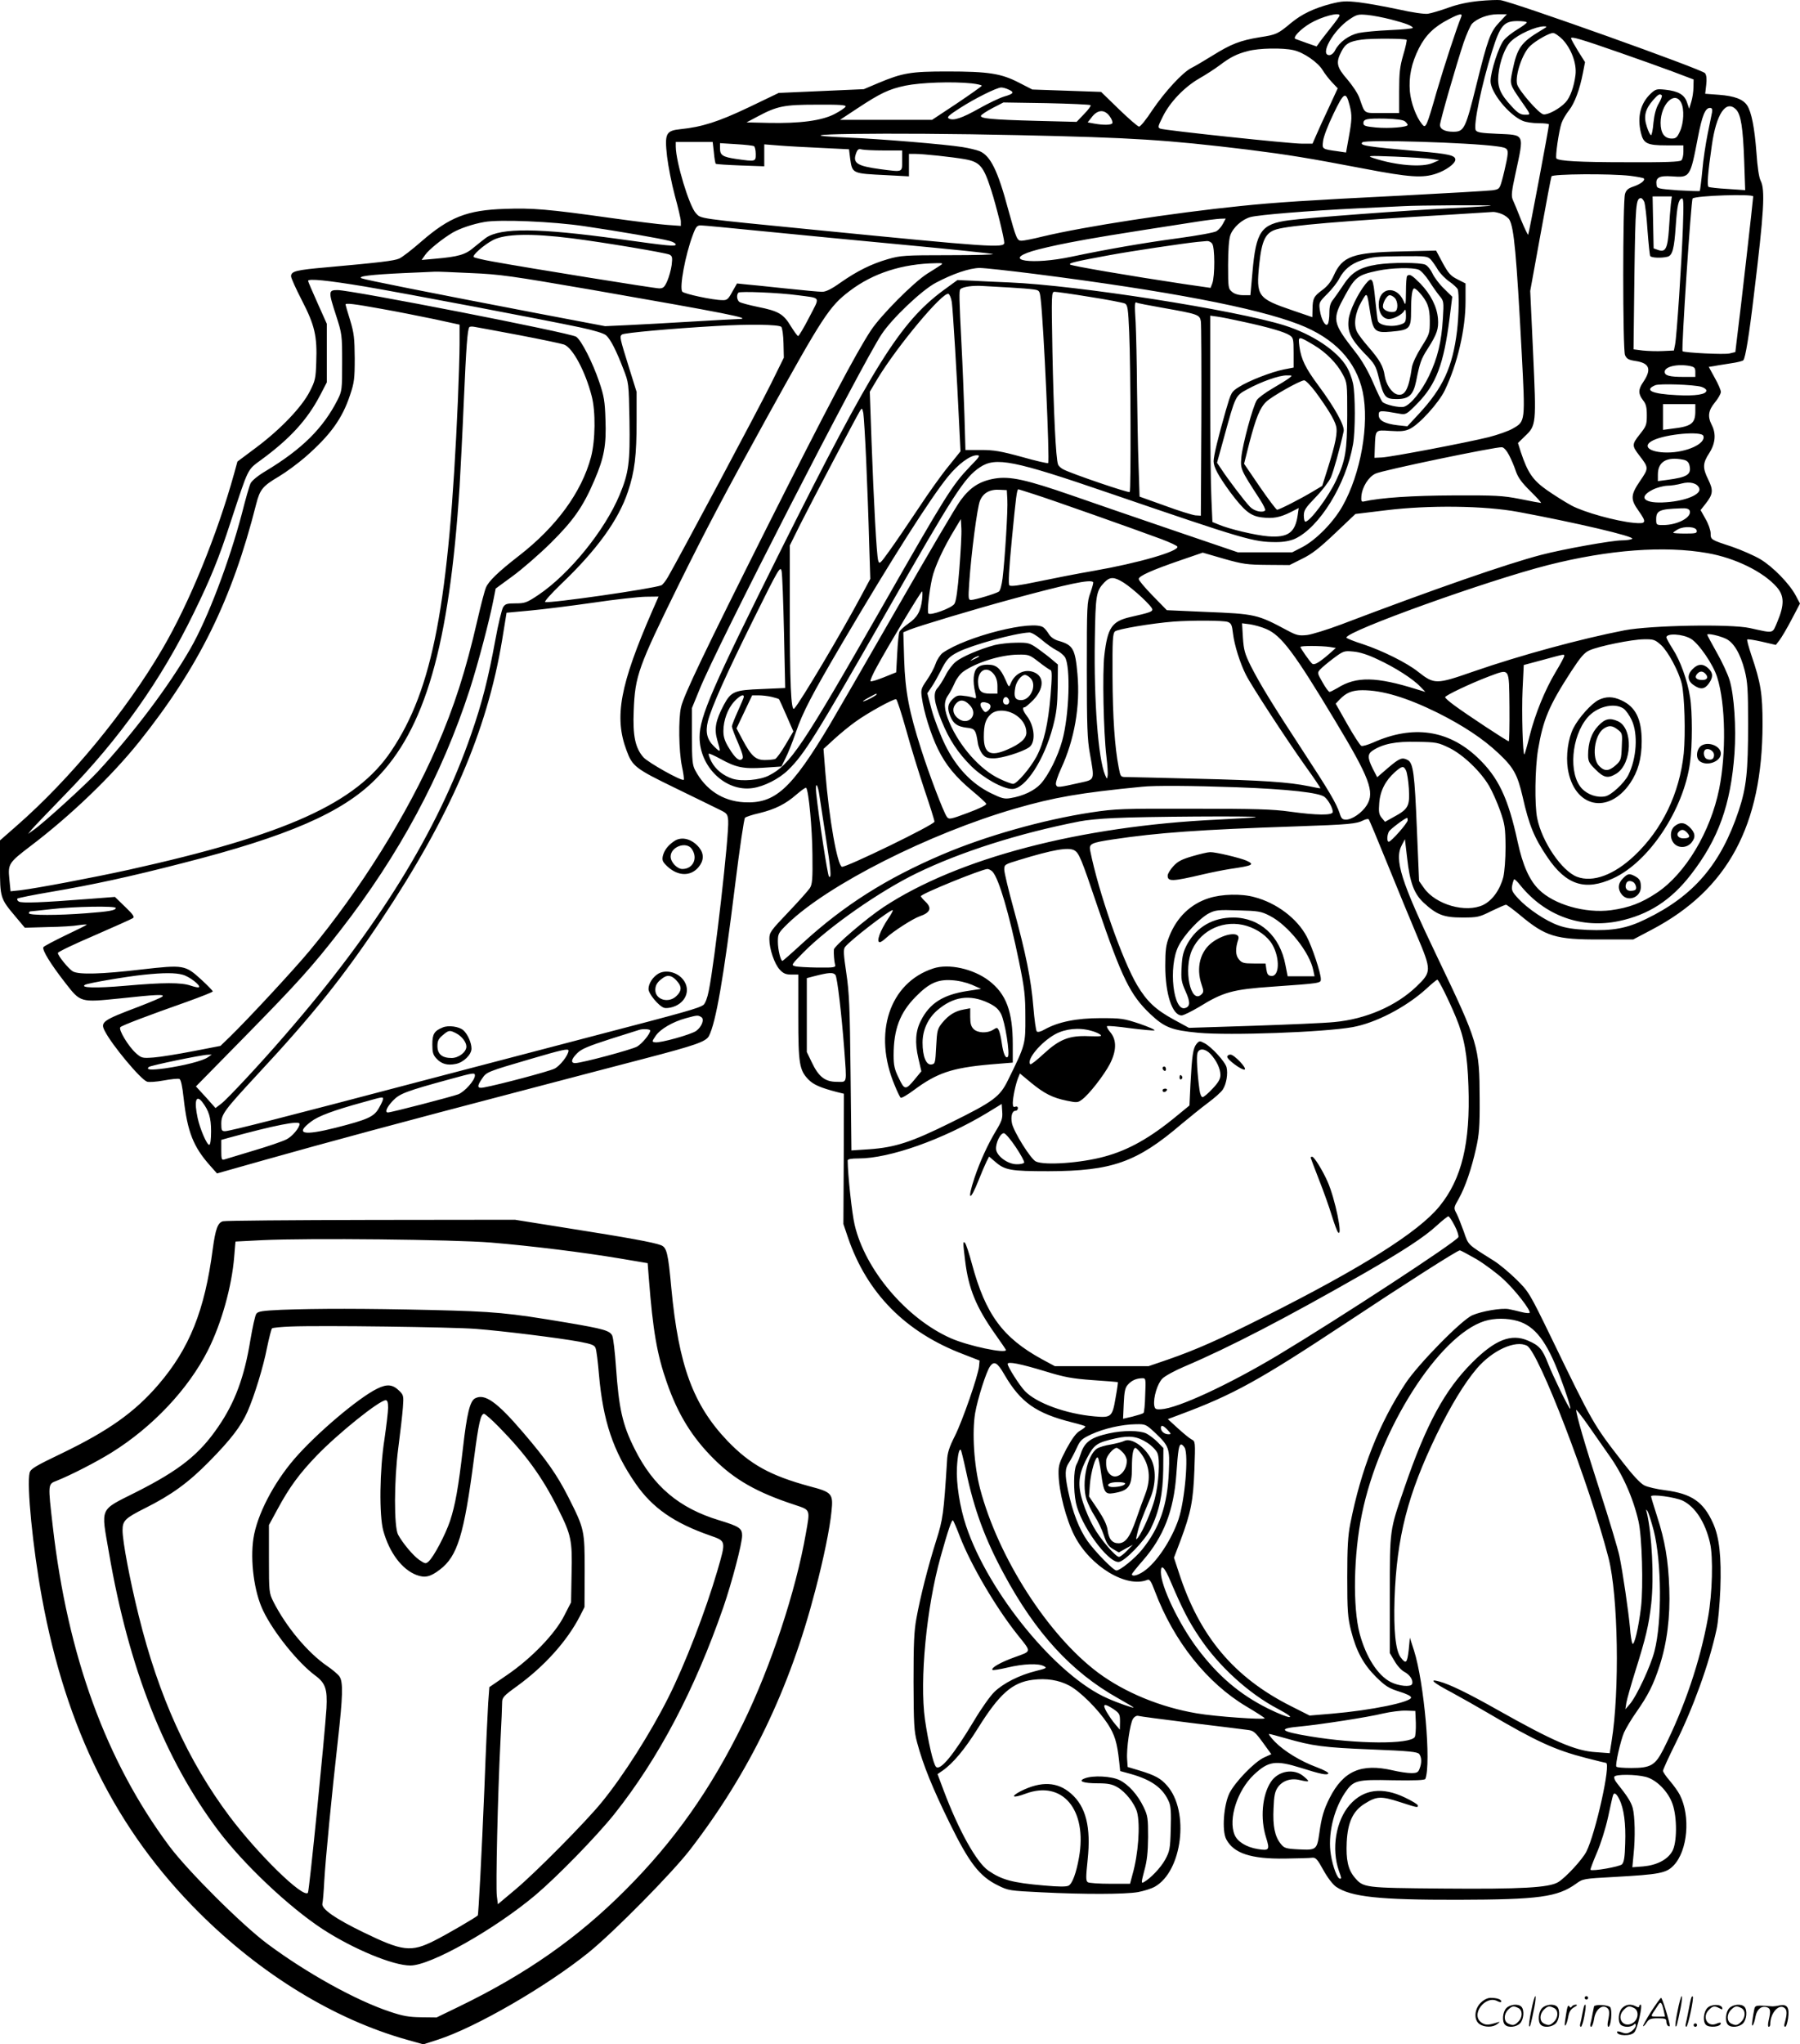 <svg version="1.0" xmlns="http://www.w3.org/2000/svg"
  viewBox="0 0 1057.5 1200.665"
 preserveAspectRatio="xMidYMid meet">
<g transform="translate(-1,1200.378) scale(0.1,-0.1)"
fill="#000000" stroke="none">
<path d="M8700 11998 c-62 -6 -125 -19 -180 -39 -47 -17 -101 -33 -121 -36
-20 -3 -96 8 -175 26 -76 16 -179 35 -229 41 -80 9 -99 8 -167 -9 -99 -26
-170 -60 -233 -112 -78 -65 -86 -69 -184 -84 -116 -19 -169 -40 -278 -108 -49
-30 -104 -63 -123 -72 -52 -26 -156 -139 -230 -248 -35 -54 -70 -97 -78 -97
-7 0 -60 46 -118 102 l-105 102 -202 7 -202 7 -80 41 c-103 53 -177 65 -420
65 -213 0 -262 -8 -405 -68 l-85 -36 -250 -11 -250 -11 -177 -85 c-179 -85
-274 -115 -401 -128 -85 -9 -93 -25 -78 -160 7 -58 27 -161 46 -231 19 -69 35
-137 35 -151 l0 -26 -82 6 c-46 3 -195 22 -333 41 -362 51 -459 59 -618 53
-223 -7 -326 -48 -492 -192 -55 -48 -113 -93 -130 -100 -30 -13 -113 -23 -424
-51 -182 -16 -211 -23 -211 -53 0 -10 29 -74 64 -142 75 -145 90 -209 84 -363
-3 -94 -6 -109 -38 -171 -46 -91 -171 -222 -314 -329 l-111 -83 -19 -69 c-100
-361 -264 -762 -421 -1030 -215 -368 -542 -765 -858 -1041 l-97 -85 0 -155 c0
-180 2 -187 89 -290 l57 -68 135 4 c74 1 155 6 181 11 27 4 48 5 48 3 0 -2
-56 -30 -124 -62 -68 -33 -127 -64 -131 -70 -9 -16 43 -100 128 -209 91 -117
87 -116 324 -92 212 23 262 25 247 11 -5 -6 -68 -32 -140 -60 -212 -80 -226
-90 -198 -143 41 -81 210 -284 248 -297 11 -4 55 -1 98 7 43 8 84 12 92 9 9
-4 17 -41 25 -114 22 -197 57 -285 156 -396 l40 -45 276 78 c368 104 832 229
1486 400 296 78 633 166 748 196 303 79 362 100 380 133 41 80 86 339 154 889
26 210 52 387 58 393 5 5 43 18 84 27 93 23 154 53 219 110 28 24 53 42 56 39
15 -14 36 -241 37 -392 2 -145 -1 -175 -15 -197 -9 -14 -66 -78 -127 -142
-105 -110 -111 -119 -111 -158 0 -58 30 -146 61 -179 21 -23 36 -29 68 -29
l41 0 0 -248 c0 -276 6 -314 61 -370 29 -29 70 -47 166 -72 l41 -10 -1 -383
-2 -382 27 -80 c112 -327 338 -556 678 -685 l95 -37 -3 -34 c-6 -57 -97 -319
-142 -409 -33 -65 -44 -99 -46 -145 -20 -315 -24 -343 -64 -470 -48 -152 -93
-329 -116 -456 -14 -75 -17 -151 -17 -374 1 -248 3 -289 21 -355 35 -132 91
-269 192 -475 115 -234 175 -312 284 -365 60 -30 69 -31 252 -40 256 -13 494
-12 569 1 33 6 79 20 100 32 161 91 204 443 72 593 -36 42 -70 61 -162 89
l-70 21 -3 44 c-5 63 17 211 34 238 9 14 22 21 32 18 9 -3 148 -21 307 -41
160 -19 309 -38 332 -41 37 -4 46 -11 92 -74 l50 -69 -42 -19 c-57 -26 -171
-144 -204 -210 -34 -70 -45 -220 -19 -270 43 -83 145 -117 346 -114 74 1 146
3 159 5 21 2 31 -9 66 -73 25 -45 55 -84 75 -98 88 -59 251 -77 715 -76 476 1
585 16 694 94 41 30 44 30 224 40 267 15 306 22 350 68 82 86 100 288 36 414
-10 20 -37 57 -59 83 -22 25 -40 52 -40 58 0 7 33 80 74 162 103 207 198 469
241 670 9 39 18 144 22 235 7 191 -6 307 -43 388 -56 125 -126 173 -279 193
-49 6 -106 19 -125 29 -23 12 -68 60 -125 134 -175 225 -176 227 -423 737
-128 263 -131 267 -205 340 -42 41 -101 90 -132 109 -156 98 -147 89 -175 170
-15 41 -34 90 -43 107 -17 32 -17 34 13 86 38 68 75 175 102 297 18 80 22 125
21 290 -1 308 -7 328 -248 831 -215 448 -255 574 -209 660 l18 34 13 -111 c16
-144 41 -210 97 -262 77 -71 118 -87 226 -87 91 0 100 2 172 38 42 20 80 37
86 37 5 0 41 -27 80 -59 153 -128 210 -146 477 -145 l190 0 110 58 c446 235
649 612 650 1206 0 179 -10 243 -66 407 -16 48 -27 89 -24 91 3 3 42 -3 86
-13 l82 -19 21 27 c11 14 44 69 71 121 l50 95 -25 47 c-37 70 -135 170 -209
214 -36 21 -111 54 -166 73 -125 41 -125 41 -125 79 0 17 -13 55 -30 84 l-29
52 30 38 c43 55 46 78 15 141 -34 69 -33 96 6 156 36 56 41 113 15 164 -26 50
-21 86 18 133 19 23 35 51 35 62 0 11 -16 48 -36 83 l-35 64 33 5 c18 4 62 10
97 16 36 5 68 13 73 18 12 12 34 145 62 382 60 492 67 619 40 672 -10 19 -19
79 -25 167 -11 145 -29 236 -54 275 -24 37 -75 56 -166 63 l-81 6 6 52 c4 34
2 57 -7 69 -16 22 -1117 415 -1202 429 -16 2 -73 0 -125 -5z m-820 -85 c0 -5
-24 -38 -53 -74 -29 -37 -60 -76 -67 -87 l-15 -21 -55 19 c-30 11 -61 22 -69
25 -19 7 29 58 87 92 66 39 172 67 172 46z m300 -23 c86 -22 130 -39 130 -50
0 -4 -60 -10 -132 -13 -73 -3 -157 -11 -186 -17 -58 -13 -113 -53 -138 -101
-8 -17 -23 -29 -34 -29 -59 0 23 147 118 210 43 29 52 31 105 26 32 -3 94 -15
137 -26z m414 13 c-23 -54 -98 -282 -144 -439 -60 -210 -64 -217 -86 -189 -35
43 -65 126 -71 192 -7 87 9 165 53 253 39 77 89 126 174 170 65 34 85 38 74
13z m223 -32 c-51 -54 -67 -98 -132 -361 -65 -263 -73 -280 -137 -280 -49 0
-78 15 -78 40 0 23 97 358 139 484 17 49 39 98 48 109 29 32 94 57 152 57 l54
0 -46 -49z m163 1 c0 -4 -24 -22 -54 -40 -30 -18 -66 -46 -80 -63 -30 -35 -79
-186 -79 -242 0 -66 108 -199 189 -233 18 -8 61 -14 94 -14 33 0 60 -3 60 -7
0 -18 -118 -645 -122 -648 -2 -2 -21 37 -42 88 -20 51 -42 104 -49 119 -9 22
-6 50 16 150 52 242 58 228 -107 236 -95 4 -118 8 -126 21 -15 29 34 266 96
464 48 152 69 177 149 177 30 0 55 -3 55 -8z m85 -46 c-119 -71 -141 -102
-169 -236 -17 -82 -17 -80 48 -175 63 -90 61 -85 25 -85 -26 0 -42 10 -77 48
-68 73 -86 114 -79 187 8 79 40 165 75 197 43 41 143 86 192 87 22 0 21 -2
-15 -23z m126 -55 c51 -55 83 -141 75 -207 -8 -67 -31 -133 -59 -162 -33 -36
-103 -74 -129 -70 -26 3 -145 140 -155 177 -13 52 32 186 79 227 35 32 110 74
132 74 11 0 36 -18 57 -39z m334 -76 c99 -34 237 -84 308 -110 l127 -48 -1
-46 c0 -25 -6 -64 -13 -86 l-12 -40 -13 38 c-15 45 -52 66 -128 74 -49 5 -56
4 -85 -23 -60 -57 -80 -135 -58 -229 15 -64 36 -75 151 -75 l99 0 0 -38 c0
-21 -5 -43 -12 -50 -9 -9 -92 -12 -317 -11 -286 0 -402 7 -417 22 -8 8 14 161
30 208 7 20 27 54 44 75 33 42 63 122 82 221 l12 62 -41 65 c-22 36 -41 70
-41 75 0 12 56 -4 285 -84z m-1251 75 c2 -3 -6 -43 -20 -89 -20 -69 -24 -105
-24 -212 l0 -129 -100 0 c-112 0 -99 -9 -134 90 -9 25 -41 73 -71 108 -62 71
-68 98 -35 162 24 47 47 61 120 71 58 8 255 7 264 -1z m-664 -61 c59 -13 144
-72 171 -118 12 -20 37 -52 55 -71 l33 -35 -53 -115 c-30 -63 -63 -136 -74
-162 l-21 -48 -62 0 c-73 0 -805 78 -832 88 -16 7 -15 12 14 70 42 86 127 174
213 224 39 22 94 58 121 78 63 48 101 67 167 84 62 17 204 20 268 5z m-1891
-195 c34 -4 60 -10 59 -14 -2 -4 -68 -51 -147 -104 l-145 -96 -270 0 -271 0
100 66 c138 91 186 114 285 135 89 18 274 25 389 13z m216 -36 c36 -16 31 -25
-25 -41 -27 -8 -94 -40 -147 -70 -103 -58 -152 -74 -179 -59 -13 7 0 19 67 62
89 57 214 119 241 120 9 0 29 -5 43 -12z m2004 -93 c15 -58 14 -84 -5 -188
l-16 -89 -47 7 c-95 13 -94 13 -88 60 2 24 30 96 61 160 62 129 73 135 95 50z
m1834 59 c3 -4 -4 -25 -18 -48 -16 -27 -26 -65 -31 -113 -3 -40 -10 -73 -14
-73 -5 0 -16 22 -25 50 -20 60 -10 102 37 156 30 34 39 39 51 28z m114 -44
c19 -37 15 -119 -7 -167 -16 -36 -24 -43 -48 -43 -44 0 -66 32 -66 93 1 110
84 191 121 117z m-3470 -14 c4 -3 -13 -27 -38 -52 l-44 -46 -235 6 c-266 7
-332 14 -327 30 2 6 32 26 68 45 l64 33 253 -4 c138 -3 255 -8 259 -12z
m-1439 -8 c-3 -7 -32 -27 -65 -44 -75 -39 -203 -56 -388 -52 l-129 3 64 34
c116 62 156 70 348 70 135 1 173 -2 170 -11z m5231 -17 c29 -29 41 -108 48
-300 l6 -174 -103 7 c-56 3 -107 9 -112 12 -10 7 -5 79 19 244 26 185 83 270
142 211z m-141 -18 c-3 -16 -15 -73 -26 -128 -11 -55 -26 -151 -31 -214 -6
-63 -13 -116 -15 -119 -3 -2 -60 0 -128 4 -118 9 -123 10 -126 32 -6 43 15 55
90 50 107 -8 108 -7 153 228 25 129 43 174 71 174 12 0 15 -7 12 -27z m-3538
-23 c12 -16 18 -34 15 -40 -7 -11 -52 -12 -107 -2 l-38 7 26 33 c34 43 74 44
104 2z m1734 -29 c9 -7 16 -17 16 -21 0 -13 -108 -22 -186 -15 -62 6 -74 10
-74 25 0 25 20 29 131 27 63 -2 102 -7 113 -16z m-2269 -81 c678 -15 865 -27
1345 -85 238 -30 355 -49 685 -112 266 -51 344 -56 423 -29 57 19 112 59 112
82 0 25 -38 34 -212 49 -313 28 -353 34 -334 53 18 17 628 -1 792 -24 66 -9
69 -13 55 -86 -7 -34 -19 -86 -27 -114 -14 -50 -16 -52 -57 -58 -23 -3 -262
-17 -532 -31 -559 -28 -740 -40 -945 -61 -402 -41 -921 -121 -1163 -179 -56
-14 -112 -25 -125 -25 -27 0 -31 10 -79 184 -61 228 -104 315 -168 342 -18 7
-63 18 -101 24 -100 16 -482 48 -679 56 -479 21 241 31 1010 14z m-1791 -102
c3 -34 8 -63 11 -66 2 -3 68 -7 145 -10 l140 -5 0 64 0 65 88 -7 c48 -4 160
-10 248 -14 l162 -8 6 -50 c13 -94 10 -92 214 -102 l132 -7 0 66 0 66 35 0
c49 0 217 -18 292 -31 90 -16 111 -40 157 -184 29 -90 76 -281 76 -307 0 -32
-83 -26 -1125 77 -689 68 -655 63 -687 97 -39 42 -117 299 -118 391 l0 27 109
0 108 0 7 -62z m236 37 c5 -3 10 -24 10 -46 0 -45 0 -45 -114 -29 -81 12 -96
22 -96 63 l0 30 95 -6 c52 -3 99 -8 105 -12z m763 -25 l107 0 0 -60 c0 -70 6
-67 -127 -50 -140 19 -165 36 -143 95 8 22 15 26 33 21 12 -3 70 -6 130 -6z
m3217 -50 l45 -7 -37 -16 c-62 -28 -217 -15 -348 28 -42 14 -35 15 125 9 94
-4 190 -10 215 -14z m1168 -99 c40 -5 76 -12 79 -15 11 -11 -19 -34 -61 -48
-30 -10 -42 -20 -49 -43 -14 -46 -14 -914 0 -947 10 -22 21 -28 59 -34 85 -12
99 -48 48 -124 -30 -43 -30 -69 -2 -106 18 -22 23 -41 23 -89 0 -56 -3 -64
-42 -113 -46 -58 -46 -66 -3 -122 57 -74 57 -75 6 -150 -56 -82 -58 -108 -11
-174 51 -72 48 -80 -27 -73 -104 10 -292 62 -366 102 -37 20 -102 61 -145 91
-82 58 -112 102 -152 222 l-17 54 40 39 c68 64 68 71 49 488 l-17 366 60 330
c33 182 62 336 65 343 5 14 343 17 463 3z m722 -121 c0 -14 -76 -685 -93 -814
l-12 -100 -33 -8 c-29 -8 -267 4 -277 13 -8 9 50 887 59 897 18 17 356 28 356
12z m-484 -47 c-3 -27 -8 -92 -11 -145 -8 -114 -20 -137 -62 -123 l-28 10 -3
153 -3 152 57 0 56 0 -6 -47z m-156 15 c5 -13 14 -87 19 -166 6 -79 13 -147
16 -152 7 -11 68 -13 102 -4 29 8 39 47 48 181 8 118 16 155 35 161 11 4 12
-25 7 -171 -8 -213 -36 -638 -46 -687 l-7 -35 -64 -3 c-36 -2 -89 0 -119 3
l-54 7 5 429 c6 426 9 459 39 459 5 0 14 -10 19 -22z m-901 -22 c-2 -2 -107
-9 -232 -15 -255 -12 -844 -56 -955 -71 -164 -22 -193 -64 -214 -307 l-12
-133 -42 0 c-26 0 -51 7 -65 19 -23 19 -24 24 -24 158 0 87 5 152 13 175 16
46 70 94 119 107 48 13 341 37 628 51 121 6 243 12 270 13 82 5 519 7 514 3z
m66 -50 c18 -8 38 -23 43 -33 27 -49 41 -200 72 -782 21 -404 22 -402 -52
-444 -23 -14 -88 -37 -143 -51 -134 -33 -570 -116 -626 -119 l-44 -2 2 60 c4
107 1 104 91 98 62 -4 86 -2 115 12 55 26 170 153 205 226 75 157 122 359 122
523 l0 105 -47 24 c-40 20 -53 34 -87 96 l-39 73 -206 -5 c-285 -6 -345 -28
-396 -143 -16 -36 -37 -62 -67 -84 -50 -37 -56 -49 -57 -112 l-1 -47 -117 40
c-205 70 -214 83 -195 270 15 143 37 187 102 206 79 23 371 48 1035 87 121 8
228 14 238 15 10 0 33 -5 52 -13z m-1640 -56 c-8 -16 -25 -36 -38 -44 -12 -8
-112 -26 -222 -41 -209 -28 -426 -66 -630 -109 -230 -49 -411 -23 -230 33 35
11 133 34 217 50 135 26 253 46 733 120 66 11 135 19 153 20 l33 1 -16 -30z
m-3750 -15 c204 -30 446 -72 498 -86 20 -5 37 -15 37 -21 0 -13 -41 -9 -335
32 -471 65 -693 67 -780 7 -16 -12 -49 -38 -73 -58 -48 -41 -89 -53 -226 -65
l-79 -7 21 30 c22 31 100 94 162 131 42 24 117 50 186 62 87 16 403 3 589 -25z
m1054 -30 c190 -19 564 -55 831 -80 267 -25 497 -49 512 -53 15 -4 -99 -7
-255 -7 -263 0 -287 -2 -360 -23 -97 -28 -180 -69 -279 -138 -53 -38 -86 -54
-108 -54 -17 0 -115 9 -218 20 -103 11 -208 22 -235 24 l-47 5 -28 -49 c-23
-43 -31 -50 -57 -49 -57 0 -227 37 -237 50 -17 26 18 215 62 332 18 49 25 57
47 57 14 0 182 -16 372 -35z m-1129 -41 c183 -23 553 -85 574 -96 16 -9 17
-17 12 -61 -4 -29 -16 -71 -26 -94 -16 -36 -24 -43 -47 -43 -27 0 -772 120
-980 158 -57 10 -106 22 -110 26 -10 10 59 71 112 99 71 38 227 41 465 11z
m3761 -31 c17 -19 17 -193 1 -234 l-10 -26 -159 23 c-319 48 -658 106 -666
114 -10 9 30 18 230 55 130 24 438 70 518 78 22 2 47 4 56 5 9 1 23 -5 30 -15z
m1286 -95 c11 -13 30 -40 42 -61 13 -20 42 -51 66 -67 23 -16 45 -37 49 -45 9
-25 7 -151 -4 -245 -26 -212 -82 -334 -226 -489 l-66 -71 -56 6 c-77 9 -112
28 -112 60 0 28 5 29 128 7 31 -5 39 -1 101 63 108 111 153 229 187 497 l16
128 -49 48 c-27 26 -57 66 -67 88 -10 22 -29 46 -42 52 -31 14 -198 14 -284 1
-100 -16 -148 -45 -195 -116 -22 -33 -50 -73 -62 -89 -17 -20 -23 -41 -23 -79
0 -28 -4 -57 -9 -65 -13 -20 -39 25 -47 81 -6 44 -5 47 45 97 28 28 59 68 70
90 26 50 69 86 128 105 69 22 83 23 244 25 139 1 146 0 166 -21z m-2880 -31
c-10 -7 -46 -30 -80 -51 -81 -52 -270 -242 -330 -332 -89 -135 -262 -463 -607
-1149 -372 -742 -493 -994 -509 -1065 -16 -68 -13 -258 5 -345 9 -42 14 -79
11 -81 -10 -11 -209 101 -237 132 -48 55 -63 126 -57 273 8 206 25 254 267
746 160 323 262 517 512 970 334 604 371 660 490 750 138 105 310 160 508 163
38 1 42 -1 27 -11z m552 -52 c783 -100 1300 -199 1551 -296 210 -81 337 -215
376 -397 40 -190 -12 -482 -119 -671 -53 -94 -153 -196 -233 -239 l-62 -32
-160 0 -160 0 -379 129 c-208 71 -476 163 -596 205 -268 93 -364 114 -453 99
-88 -15 -144 -51 -200 -127 -26 -34 -194 -321 -375 -636 -181 -315 -358 -622
-395 -684 -227 -379 -321 -464 -504 -454 -124 7 -225 73 -286 188 -16 30 -19
58 -19 200 l0 165 45 110 c98 245 947 1900 1069 2085 61 93 237 260 319 303
102 54 198 86 257 87 28 0 173 -16 324 -35z m2255 25 c14 -5 41 -35 62 -67 20
-32 48 -71 62 -88 24 -29 25 -34 19 -130 -8 -138 -31 -234 -82 -340 -43 -89
-107 -168 -146 -180 -25 -8 -114 12 -128 29 -6 7 -31 59 -55 115 -28 65 -66
131 -103 177 -137 176 -139 190 -60 334 59 107 74 119 192 144 81 17 203 20
239 6z m-5569 -20 c172 -7 239 -17 715 -99 785 -137 950 -169 860 -171 -14 0
-137 -7 -275 -15 -137 -8 -308 -18 -380 -21 l-130 -6 -400 76 c-657 126 -1009
196 -1030 205 -29 12 55 22 250 31 88 4 169 7 180 8 11 1 106 -3 210 -8z
m-622 -79 c246 -42 1042 -193 1265 -240 84 -18 140 -35 153 -47 26 -23 60 -90
101 -197 32 -82 32 -83 36 -302 4 -247 -4 -309 -58 -438 -87 -209 -296 -466
-478 -588 -67 -45 -79 -49 -133 -49 -50 0 -61 -3 -73 -22 -8 -13 -29 -99 -46
-193 -41 -224 -78 -370 -141 -551 -198 -574 -553 -1147 -1095 -1770 -142 -165
-342 -379 -375 -403 l-33 -25 -57 64 -58 63 285 290 c314 320 397 412 564 627
344 442 595 908 759 1412 49 152 117 409 141 534 l12 61 101 74 c56 41 156
128 223 194 133 132 190 213 256 368 57 132 71 207 65 357 -3 107 -9 139 -36
219 -39 116 -106 247 -136 267 -35 23 -1320 274 -1402 274 -54 0 -55 -7 -8
-151 34 -106 35 -112 35 -274 0 -159 -1 -168 -26 -218 -85 -168 -209 -291
-425 -421 -44 -26 -80 -56 -87 -71 -7 -14 -30 -94 -51 -178 -75 -284 -200
-614 -302 -792 -127 -221 -333 -495 -546 -725 -70 -75 -320 -303 -376 -341
l-32 -23 20 25 c11 13 101 107 200 209 318 326 561 668 754 1065 98 200 147
320 216 533 107 324 97 304 178 364 171 125 272 236 347 379 l40 77 0 172 0
172 -55 123 c-30 67 -55 125 -55 129 0 15 116 3 333 -33z m2542 -51 c142 -19
134 -4 69 -130 -31 -61 -61 -110 -65 -110 -4 0 -23 26 -43 58 -43 72 -73 89
-193 113 -53 11 -102 24 -110 30 -14 12 -17 41 -5 54 9 9 237 0 347 -15z
m-2445 -80 c91 -16 231 -44 313 -61 l147 -32 0 -111 c0 -61 -5 -212 -10 -336
-52 -1195 -147 -1695 -393 -2059 -205 -305 -618 -491 -1538 -695 -213 -47
-542 -109 -640 -121 l-57 -6 -7 71 c-9 90 -4 97 126 196 232 176 471 405 635
609 351 439 547 836 689 1398 22 86 38 106 133 162 42 25 111 76 154 113 149
130 219 227 265 367 24 71 27 95 27 215 -1 117 -4 147 -27 223 -15 48 -27 89
-27 92 0 10 50 4 210 -25z m2350 -106 c6 -6 12 -49 13 -96 l2 -85 -76 -154
c-67 -136 -542 -1026 -606 -1136 -13 -22 -30 -44 -38 -47 -55 -21 -656 -107
-682 -98 -7 2 35 49 93 105 210 200 338 377 393 543 40 119 51 212 51 416 l0
170 -44 141 c-55 177 -57 184 -42 196 12 10 291 35 551 50 196 12 371 9 385
-5z m-1538 -49 c131 -25 249 -50 262 -55 51 -19 125 -158 162 -302 24 -90 22
-261 -4 -359 -55 -206 -203 -409 -424 -580 -120 -93 -178 -149 -193 -186 -8
-18 -30 -103 -50 -190 -69 -301 -137 -511 -240 -748 -170 -391 -449 -838 -746
-1195 -93 -112 -363 -403 -470 -507 l-54 -52 -160 -31 c-88 -17 -192 -34 -231
-37 -68 -5 -72 -4 -105 25 -45 40 -105 140 -92 153 11 11 164 69 391 149 83
30 152 57 152 61 0 4 -30 35 -66 68 -96 88 -104 89 -352 61 -236 -28 -367 -31
-403 -12 -25 14 -89 92 -89 109 0 6 96 52 213 102 117 51 220 97 227 102 12 7
3 21 -45 67 l-60 58 -155 -12 c-270 -21 -394 -26 -410 -15 -8 5 -11 13 -8 17
4 4 94 22 200 40 246 42 459 88 773 169 616 157 936 296 1130 491 292 291 435
787 495 1719 5 88 17 315 25 505 14 320 21 414 32 432 2 4 16 5 31 2 15 -2
134 -25 264 -49z m6877 -181 c26 -6 31 -11 31 -35 l0 -29 -67 0 c-86 0 -113 8
-113 30 0 31 76 48 149 34z m66 -122 c17 -5 30 -15 30 -22 0 -23 -64 -33 -175
-27 -145 7 -193 29 -126 58 24 11 226 4 271 -9z m-35 -143 c0 -73 -23 -90
-137 -103 l-53 -7 0 76 0 75 95 0 95 0 0 -41z m47 -145 c17 -45 -97 -98 -212
-98 -107 0 -151 39 -82 72 76 37 283 55 294 26z m-1141 -114 c13 -25 31 -67
40 -95 13 -37 35 -67 86 -117 38 -38 66 -68 61 -68 -5 0 -60 10 -123 23 -103
20 -143 22 -390 21 -242 -1 -428 -13 -530 -36 -12 -2 -14 5 -12 32 5 54 42
113 83 132 37 19 710 159 743 155 11 -1 28 -20 42 -47z m1022 -26 c21 -4 32
-13 37 -31 14 -56 -10 -72 -132 -88 l-53 -7 0 39 c0 75 52 106 148 87z m95
-168 c14 -35 -78 -74 -193 -82 -130 -10 -171 28 -80 74 24 12 62 22 85 23 22
0 60 6 85 13 49 13 92 2 103 -28z m-4065 -66 c4 -58 -14 -347 -28 -464 -5 -38
-14 -73 -22 -77 -18 -12 -141 -49 -163 -49 -16 0 -17 8 -11 98 12 177 47 444
63 484 19 47 58 69 118 65 l40 -2 3 -55z m157 31 c93 -29 593 -206 749 -264
50 -19 91 -38 93 -44 9 -27 -228 -96 -492 -142 -93 -16 -241 -45 -327 -63
-110 -23 -160 -30 -168 -22 -7 7 -3 90 15 275 24 247 29 289 38 289 1 0 43
-13 92 -29z m2845 -104 c338 -63 689 -145 669 -158 -8 -5 -35 -9 -60 -9 -59 0
-343 -51 -474 -85 -203 -53 -629 -201 -1176 -409 -80 -30 -170 -58 -200 -62
-48 -5 -61 -2 -114 26 -179 96 -188 98 -485 110 l-225 10 -82 84 c-46 47 -83
91 -83 99 0 18 79 53 245 110 l131 45 124 -36 c113 -32 137 -35 255 -36 l131
-1 74 37 c58 28 102 63 194 150 l119 113 181 22 c253 31 577 27 776 -10z
m1007 7 c14 -38 -71 -84 -156 -84 -40 0 -41 1 -41 34 0 51 20 60 143 64 35 2
49 -2 54 -14z m-4291 -343 c-9 -119 -19 -190 -29 -204 -16 -25 -143 -71 -153
-56 -8 13 5 130 22 206 14 65 68 182 133 288 l36 60 3 -56 c2 -30 -4 -137 -12
-238z m4332 227 c3 -16 -5 -18 -67 -18 -39 0 -71 2 -71 5 0 2 12 11 28 20 37
20 106 16 110 -7z m64 -133 c161 -28 327 -109 406 -199 45 -51 46 -104 4 -204
-31 -72 -16 -69 -162 -37 -114 25 -580 16 -735 -13 -257 -50 -611 -146 -888
-242 -221 -77 -230 -77 -328 0 -66 52 -207 122 -321 160 -54 17 -98 35 -98 39
0 38 830 336 1185 426 355 90 684 115 937 70z m-3431 -173 c58 -37 169 -140
169 -158 0 -13 -18 -19 -128 -44 -110 -25 -135 -62 -154 -225 -12 -102 -5
-449 12 -593 6 -51 10 -103 7 -115 -3 -21 -4 -20 -15 6 -40 95 -66 436 -60
792 4 266 8 288 56 338 33 34 57 34 113 -1z m-179 3 c3 -3 -5 -31 -16 -63 -20
-54 -21 -76 -21 -452 0 -329 3 -411 18 -492 28 -158 30 -152 -55 -171 -135
-30 -137 -30 -144 -12 -4 9 9 49 29 93 79 170 114 367 97 557 -13 147 -26 170
-108 194 -27 7 -48 22 -59 39 -9 15 -23 33 -32 40 -58 48 -453 -51 -593 -149
-14 -11 -33 -39 -41 -63 -8 -24 -31 -67 -52 -97 -34 -49 -36 -57 -29 -104 11
-81 52 -214 94 -300 46 -94 103 -164 204 -248 41 -34 77 -67 80 -74 3 -7 -37
-27 -107 -53 -104 -39 -112 -40 -124 -24 -20 27 -106 254 -151 396 -72 224
-94 343 -100 525 l-5 163 36 15 c54 22 380 120 605 181 329 89 457 116 474 99z
m-1005 -104 c-8 -68 -29 -105 -81 -140 -24 -17 -47 -38 -52 -48 -4 -10 -10
-67 -13 -128 l-6 -110 -72 -29 c-40 -16 -75 -27 -79 -23 -3 3 13 41 37 84 71
130 259 443 266 443 3 0 3 -22 0 -49z m-1584 -63 c-191 -438 -226 -626 -152
-822 34 -93 52 -107 287 -221 120 -58 237 -116 262 -128 41 -20 45 -25 48 -63
6 -81 -79 -830 -114 -999 -8 -42 -21 -75 -31 -83 -27 -20 -110 -43 -628 -178
-264 -69 -736 -193 -1050 -275 -778 -205 -1107 -289 -1133 -289 -19 0 -22 5
-22 43 0 57 16 78 214 292 325 349 506 576 725 905 406 610 622 1109 711 1645
l26 160 140 13 c76 7 243 28 369 46 127 19 265 34 307 35 l77 1 -36 -82z
m3380 -67 c21 -8 25 -18 31 -70 8 -66 41 -172 76 -241 32 -64 239 -381 348
-534 51 -71 91 -130 89 -132 -1 -1 -31 4 -67 12 -116 24 -275 35 -658 44 -207
5 -393 10 -413 10 -36 0 -36 0 -47 58 -23 118 -35 294 -36 534 -1 210 1 250
14 263 15 14 217 48 345 58 108 8 295 7 318 -2z m227 -42 c88 -38 162 -136
403 -537 203 -337 235 -420 187 -497 -27 -44 -86 -85 -122 -85 -22 0 -28 6
-38 38 -19 57 -60 128 -220 372 -176 269 -247 385 -302 493 -35 71 -41 93 -46
166 l-5 84 47 -6 c26 -4 69 -16 96 -28z m-1320 -63 c29 -25 68 -52 86 -61 19
-9 41 -27 50 -40 35 -54 26 -343 -16 -493 -26 -93 -80 -201 -126 -252 -37 -40
-103 -72 -179 -84 -34 -6 -52 -1 -115 30 -113 56 -202 150 -268 284 -28 58
-63 149 -78 203 l-26 99 25 37 c14 20 37 62 52 91 35 71 50 87 105 115 85 42
332 110 417 114 12 1 44 -18 73 -43z m3814 6 c46 -27 133 -153 155 -228 49
-156 53 -446 11 -654 -51 -252 -198 -497 -365 -609 -91 -61 -166 -89 -270
-103 -152 -20 -336 33 -425 122 -56 56 -94 142 -124 280 -56 259 -114 380
-237 496 -171 161 -378 191 -611 87 -32 -14 -63 -23 -70 -20 -7 2 -44 59 -82
126 l-69 122 24 25 c37 39 73 54 133 54 118 0 260 -43 441 -132 152 -76 269
-154 357 -237 90 -84 113 -126 143 -255 38 -169 68 -242 146 -357 111 -164
222 -199 386 -124 210 96 414 402 452 680 14 97 14 301 0 384 -15 98 -58 216
-101 282 -21 33 -38 64 -38 69 0 26 95 21 144 -8z m206 0 c46 -22 85 -88 110
-186 17 -68 20 -111 20 -315 0 -281 -10 -372 -55 -508 -105 -315 -264 -501
-545 -637 -111 -55 -195 -70 -344 -64 -79 4 -128 11 -171 27 -74 26 -179 97
-235 157 -36 39 -41 50 -36 77 3 17 9 33 11 36 3 3 20 -13 37 -35 145 -179
358 -256 579 -210 175 37 307 123 423 273 162 209 234 410 256 711 11 153 -2
345 -29 432 -11 36 -45 109 -76 163 -30 53 -55 100 -55 103 0 10 72 -6 110
-24z m-381 -37 c41 -38 103 -153 121 -226 17 -71 23 -295 12 -410 -25 -236
-126 -446 -290 -601 -120 -113 -244 -159 -337 -124 -89 34 -206 205 -234 344
-16 78 -13 294 5 403 30 177 64 258 195 460 55 84 77 110 107 123 55 25 248
64 319 65 58 1 66 -2 102 -34z m-1947 -11 l36 -6 -44 -39 c-54 -46 -81 -62
-94 -54 -11 7 -70 91 -70 99 0 8 125 7 172 0z m282 -73 c100 -46 208 -115 250
-160 l30 -31 -50 15 c-238 75 -357 77 -466 8 -21 -12 -42 -23 -47 -23 -5 0
-24 25 -41 56 -31 54 -32 56 -14 76 11 12 46 41 79 66 58 43 62 44 116 39 37
-3 87 -19 143 -46z m1096 20 c0 -5 -22 -47 -50 -93 -64 -107 -121 -247 -154
-378 -14 -57 -28 -105 -30 -107 -10 -10 -17 252 -11 380 l7 145 112 30 c129
35 126 35 126 23z m-322 -298 c1 -112 -1 -203 -4 -203 -9 0 -250 159 -320 211
-30 22 -54 43 -54 48 0 10 152 82 255 121 128 47 120 59 123 -177z m-3718 72
c0 -2 -18 -14 -40 -25 -22 -11 -40 -18 -40 -15 0 2 17 13 38 24 42 23 42 23
42 16z m173 -206 c26 -96 75 -253 107 -350 33 -97 60 -183 60 -191 0 -18 -524
-272 -544 -265 -27 11 -75 280 -97 552 l-11 140 63 58 c35 32 91 78 125 102
70 51 224 136 239 132 5 -2 31 -82 58 -178z m3192 -108 c81 -40 183 -137 234
-224 18 -31 47 -96 64 -144 28 -80 31 -100 32 -213 0 -74 -6 -146 -13 -177
-20 -76 -64 -137 -118 -164 -102 -49 -279 1 -348 99 l-29 41 -13 308 c-13 321
-21 386 -54 403 -32 17 -47 12 -114 -45 l-65 -56 -26 50 c-31 63 -32 86 0 107
60 39 135 54 260 51 114 -2 124 -4 190 -36z m-255 -132 c6 -11 14 -59 17 -107
6 -103 -3 -120 -88 -166 l-52 -29 -20 24 c-16 20 -18 35 -14 86 5 72 37 133
92 182 42 37 51 38 65 10z m-3445 -154 c4 -27 20 -133 36 -235 31 -197 35
-250 19 -234 -8 8 -59 341 -75 489 -7 74 10 56 20 -20z m2450 55 c304 -11 490
-32 518 -58 23 -20 47 -65 47 -87 0 -21 -94 -20 -253 2 -99 14 -205 17 -567
17 -418 1 -454 0 -600 -22 -283 -43 -621 -139 -874 -247 -328 -140 -576 -297
-818 -518 -64 -59 -119 -107 -121 -107 -11 0 -27 67 -27 113 0 47 3 52 58 106
235 228 830 529 1337 676 230 66 376 92 745 128 75 8 297 6 555 -3z m113 -175
c-2 -3 -103 -9 -224 -15 -808 -38 -1526 -226 -1962 -513 -99 -65 -291 -229
-293 -250 -2 -22 2 -72 7 -89 5 -16 -4 -18 -103 -17 -59 1 -119 4 -132 8 -24
6 -21 10 50 82 149 150 446 358 664 464 257 125 601 235 960 305 33 7 123 16
200 19 162 9 841 13 833 6z m775 -280 c58 -143 135 -330 171 -415 87 -206 87
-214 -2 -300 -120 -115 -298 -192 -483 -209 -58 -6 -273 -15 -479 -22 l-375
-12 -90 49 c-106 58 -157 106 -214 201 -88 148 -228 549 -276 790 -8 41 3 47
135 67 261 39 505 57 1070 76 320 11 359 15 400 36 14 7 28 9 31 6 4 -4 54
-124 112 -267z m117 261 c0 -16 -97 -126 -111 -126 -12 0 -11 37 1 60 8 14 95
80 107 80 2 0 3 -6 3 -14z m-1959 -176 c28 -16 40 -43 137 -331 144 -421 192
-519 310 -631 84 -79 125 -95 282 -110 185 -17 736 3 905 33 136 24 313 116
432 223 33 31 64 56 67 56 8 0 69 -123 110 -222 48 -116 67 -218 73 -403 12
-334 -39 -546 -171 -707 -122 -150 -455 -360 -1026 -647 -264 -133 -401 -194
-568 -252 l-114 -39 -276 0 -275 0 -76 41 c-230 126 -331 263 -411 560 -17 63
-35 118 -41 123 -12 13 -12 1 1 -104 20 -166 65 -275 181 -438 32 -45 59 -85
59 -87 0 -23 -222 24 -324 69 -260 115 -503 401 -565 666 -16 67 -40 291 -41
378 0 8 20 12 65 12 182 0 497 112 755 268 l85 52 3 -46 c3 -39 -3 -56 -37
-112 -49 -82 -93 -178 -126 -276 -45 -135 -27 -144 25 -12 17 43 38 92 46 108
l15 29 34 -29 c58 -51 90 -57 315 -57 372 1 518 52 780 276 47 39 117 96 156
125 39 29 79 64 88 79 21 32 31 93 22 130 -8 33 -89 121 -130 142 -28 15 -31
14 -47 -5 -20 -25 -26 -66 -35 -234 l-6 -127 -72 -59 c-158 -131 -286 -203
-427 -241 -138 -38 -351 -53 -403 -29 -30 13 -131 175 -141 225 -8 40 1 73 21
73 8 0 14 7 14 15 0 9 -6 12 -15 9 -11 -5 -15 1 -15 22 1 35 16 108 31 146
l11 27 65 -54 c78 -64 127 -89 211 -106 58 -12 64 -12 89 7 42 31 128 142 163
208 40 78 41 141 4 186 -15 17 -24 34 -20 37 3 3 64 -2 135 -12 71 -9 135 -15
143 -13 7 3 -32 20 -87 39 -93 31 -109 33 -230 33 -140 0 -248 -22 -327 -66
-24 -14 -42 -18 -47 -12 -5 5 -14 69 -20 142 -13 162 -44 315 -116 578 -30
109 -55 213 -55 230 0 30 2 31 88 57 196 60 287 76 323 57z m-479 -127 c37
-42 97 -246 155 -528 32 -157 37 -199 37 -325 1 -160 0 -163 -102 -370 -48
-98 -84 -125 -337 -250 -230 -114 -325 -145 -477 -156 l-106 -7 -5 454 c-4
389 -8 473 -25 588 -16 108 -18 138 -8 152 25 36 272 226 281 217 2 -2 -9 -24
-26 -48 -49 -73 -73 -140 -50 -140 6 0 23 12 38 26 39 37 157 113 196 126 64
22 74 49 32 88 -14 13 -25 27 -25 30 0 14 356 158 391 160 9 0 23 -8 31 -17z
m-5152 -212 c0 -14 -39 -21 -173 -31 -163 -13 -337 -13 -337 0 0 6 3 10 8 11
4 0 59 6 122 13 135 16 380 20 380 7z m393 -392 c39 -10 107 -63 96 -73 -3 -4
-25 1 -49 9 -55 19 -158 19 -385 -1 -172 -15 -268 -12 -235 6 18 10 240 48
346 59 115 12 184 12 227 0z m3835 -1 c11 -14 36 -228 52 -438 15 -208 19
-190 -44 -190 -69 0 -107 30 -147 115 l-29 60 0 217 0 217 38 10 c93 24 116
25 130 9z m-788 -248 c20 -12 3 -57 -30 -81 -29 -21 -211 -72 -241 -67 -20 3
-20 4 3 38 27 40 101 83 179 104 66 18 70 18 89 6z m-300 -79 c0 -19 -47 -76
-77 -94 -32 -18 -326 -97 -364 -97 -28 0 -23 24 13 59 24 24 65 41 192 82 89
28 166 52 171 54 21 7 65 5 65 -4z m2590 -1 c20 -5 44 -15 53 -22 15 -11 3
-12 -66 -10 -115 5 -173 -18 -267 -105 -39 -36 -73 -63 -77 -60 -25 26 63 131
147 177 60 32 139 40 210 20z m-3070 -117 c-1 -27 -50 -90 -83 -106 -33 -16
-322 -93 -414 -110 -40 -8 -43 6 -10 53 25 38 31 40 287 115 184 54 220 62
220 48z m3772 -20 c35 -38 58 -86 58 -123 0 -23 -12 -44 -46 -80 -26 -28 -52
-50 -59 -50 -7 0 -15 18 -18 43 -13 94 -19 196 -12 216 9 30 46 27 77 -6z
m-5891 -19 c-30 -21 -140 -49 -252 -65 -84 -11 -112 -9 -95 8 9 9 309 71 346
72 l24 1 -23 -16z m1569 -107 c0 -28 -59 -94 -97 -110 -37 -14 -394 -107 -414
-107 -20 0 -7 31 29 69 40 42 77 56 337 127 139 38 145 39 145 21z m-540 -139
c0 -6 -11 -30 -25 -54 -29 -50 -66 -66 -254 -114 -191 -48 -239 -36 -144 36
43 33 131 66 306 114 121 34 117 33 117 18z m-1063 -15 c40 -52 53 -93 53
-173 0 -49 -4 -80 -11 -80 -14 0 -54 93 -68 158 -21 98 -10 139 26 95z m573
-130 c0 -23 -44 -75 -77 -91 -21 -11 -108 -41 -193 -66 -85 -26 -163 -49 -172
-52 -16 -5 -18 2 -18 55 l0 60 43 12 c271 74 417 103 417 82z m4208 -137 c29
-43 51 -84 49 -90 -2 -6 -23 -11 -46 -10 -51 1 -114 47 -119 87 -4 36 26 99
47 95 9 -2 40 -38 69 -82z m2577 -459 c16 -30 26 -61 23 -69 -11 -27 -695
-474 -1061 -694 -291 -174 -587 -311 -685 -317 -33 -2 -37 1 -41 23 -6 46 19
128 48 157 16 16 75 48 132 72 261 111 589 281 1049 544 233 134 356 214 429
281 34 31 65 56 70 56 5 0 21 -24 36 -53z m130 -199 c48 -29 119 -82 157 -117
70 -64 165 -187 154 -198 -3 -3 -25 -1 -48 5 -24 6 -57 14 -74 17 -42 8 -159
-12 -214 -36 -64 -28 -318 -287 -392 -399 -156 -236 -262 -505 -325 -825 -14
-70 -18 -140 -18 -315 0 -199 3 -235 22 -312 31 -123 74 -201 149 -275 54 -53
74 -65 134 -84 42 -13 70 -26 70 -35 0 -27 -231 -75 -465 -95 l-131 -11 -109
55 c-336 169 -539 411 -660 787 l-28 85 38 100 c62 166 75 233 82 416 6 166 6
167 -17 179 -12 6 -48 36 -80 65 l-59 54 72 27 c314 117 465 201 972 536 356
236 657 428 671 428 6 0 50 -24 99 -52z m242 -363 c101 -30 170 -119 247 -323
38 -100 67 -192 61 -192 -8 0 -100 189 -130 265 -33 85 -52 107 -118 135 -99
43 -194 5 -328 -129 -162 -162 -270 -362 -398 -735 -87 -253 -86 -239 -86
-626 l0 -345 28 -47 c15 -27 41 -55 57 -63 34 -18 54 -50 46 -72 -8 -19 -79
-12 -126 12 -76 39 -145 147 -182 284 -41 155 -36 463 13 701 101 499 453
1051 721 1135 58 18 134 18 195 0z m54 -145 c69 -37 367 -812 479 -1246 57
-223 66 -783 18 -1078 l-11 -69 -81 6 c-120 7 -251 64 -581 250 -168 95 -279
149 -339 165 -65 18 -38 -6 72 -64 59 -32 154 -86 212 -120 285 -168 395 -218
577 -265 62 -16 116 -29 118 -29 31 0 -61 -414 -115 -521 -24 -47 -120 -151
-165 -179 -54 -33 -215 -42 -682 -38 -461 4 -463 4 -516 67 -37 45 -50 102
-45 206 6 116 36 182 105 225 70 44 95 46 204 11 108 -35 109 -35 109 -21 0 6
-35 27 -77 47 -132 63 -242 49 -323 -43 -82 -94 -109 -258 -64 -388 16 -45 16
-46 6 -46 -15 0 -42 70 -53 140 -19 114 14 260 81 362 51 76 67 81 283 76 127
-2 188 0 191 8 35 91 -7 567 -67 755 l-24 74 -7 -73 c-9 -77 -16 -84 -48 -41
-29 40 -41 157 -35 344 13 361 77 611 247 963 83 170 163 302 237 389 92 107
227 168 294 133z m-3070 -170 c95 -163 186 -227 397 -280 41 -10 76 -21 78
-23 3 -3 -10 -14 -29 -25 -25 -14 -47 -45 -82 -108 -41 -79 -47 -96 -46 -147
2 -104 44 -267 94 -364 93 -180 306 -308 428 -258 13 5 22 -8 44 -67 111 -294
306 -539 538 -677 59 -35 107 -66 107 -69 0 -10 -291 10 -399 29 -214 36 -424
123 -580 239 -294 220 -586 675 -693 1080 -36 137 -48 332 -29 445 15 85 65
242 87 273 24 35 44 24 85 -48z m239 20 c114 -35 158 -43 280 -52 80 -5 146
-11 147 -12 2 -1 -4 -43 -13 -92 -19 -112 -25 -118 -124 -109 -168 15 -340 78
-408 148 -32 33 -102 143 -102 160 0 16 75 1 220 -43z m588 -139 c-1 -55 -6
-103 -10 -106 -4 -4 -33 -13 -64 -21 l-56 -13 4 89 c3 70 8 94 24 111 22 25
49 37 82 38 24 1 24 0 20 -98z m2723 -351 c82 -114 143 -252 175 -390 21 -90
29 -383 15 -505 -14 -120 -41 -233 -51 -214 -4 8 -11 50 -14 94 -9 97 -42 324
-62 420 -8 39 -59 210 -114 380 -90 278 -140 451 -140 478 0 5 33 -37 73 -94
40 -57 93 -133 118 -169z m-2664 128 c82 -78 86 -91 80 -227 -8 -198 -54 -330
-157 -458 -42 -52 -129 -123 -151 -123 -18 0 -125 110 -170 173 -50 72 -87
168 -114 295 -20 97 -19 131 6 167 11 17 31 54 44 83 22 48 30 55 87 82 74 34
180 58 261 59 57 1 59 0 114 -51z m73 17 c22 -24 22 -25 4 -25 -23 0 -44 18
-44 37 0 20 14 16 40 -12z m100 -104 c24 -45 1 -308 -36 -420 -41 -121 -129
-254 -203 -305 -36 -25 -71 -34 -71 -18 0 4 29 40 64 80 122 139 182 294 197
507 10 144 15 175 29 175 5 0 14 -9 20 -19z m-1285 -136 c48 -227 111 -398
221 -602 187 -349 399 -580 672 -733 50 -28 92 -53 92 -55 0 -5 -93 27 -153
54 -299 130 -699 618 -831 1012 -37 110 -59 250 -54 344 4 72 13 113 23 103 2
-2 16 -58 30 -123z m4211 -175 c73 -36 132 -126 160 -247 20 -83 14 -299 -11
-437 -47 -261 -139 -532 -263 -777 -48 -94 -74 -109 -189 -109 -45 0 -84 3
-87 8 -7 12 24 150 45 200 11 24 43 79 73 121 68 97 100 160 136 271 44 136
63 288 57 455 -6 167 -25 279 -72 424 -19 59 -35 112 -35 116 0 15 141 -4 186
-25z m-170 -177 c46 -183 49 -534 4 -707 -22 -87 -105 -265 -145 -311 l-26
-30 6 39 c4 22 27 103 51 180 63 200 81 276 95 401 17 157 4 407 -26 535 -6
21 -5 22 5 7 6 -10 22 -61 36 -114z m-4077 -33 c66 -170 213 -420 341 -580 81
-101 82 -93 -18 -129 -84 -30 -143 -64 -131 -75 3 -3 42 3 88 14 93 22 182 26
214 8 20 -10 15 -13 -50 -29 -95 -24 -188 -71 -241 -122 -24 -23 -78 -99 -120
-170 -122 -203 -198 -295 -223 -270 -16 16 -46 147 -65 278 -32 232 9 659 92
955 43 154 66 222 73 214 4 -5 22 -47 40 -94z m1239 -266 c67 -157 104 -231
169 -327 112 -168 289 -330 461 -420 125 -66 73 -63 -60 3 -166 83 -291 190
-412 350 -110 146 -216 367 -216 451 0 51 22 29 58 -57z m-596 -610 c65 -35
169 -139 226 -225 41 -64 55 -109 67 -220 l6 -57 62 -17 c124 -35 191 -84 225
-165 11 -26 13 -65 10 -160 -3 -115 -6 -129 -33 -179 -27 -48 -85 -109 -126
-132 -15 -8 -14 0 4 69 16 57 21 107 22 197 0 109 -2 125 -26 175 -35 73 -89
133 -142 159 -48 23 -155 29 -204 10 -43 -16 -10 -29 77 -29 59 0 84 -5 115
-23 47 -27 100 -94 115 -145 20 -74 8 -248 -27 -369 l-14 -53 -117 0 c-64 0
-123 4 -131 9 -12 8 -12 28 -1 133 20 191 -10 311 -97 387 -80 71 -176 75
-296 15 -65 -34 -47 -43 28 -15 217 81 364 -94 314 -375 -16 -91 -39 -153 -61
-165 -14 -7 -56 -7 -146 1 -185 16 -246 33 -325 87 -70 48 -175 237 -263 471
l-36 96 29 20 c62 43 132 127 208 249 126 202 202 270 323 285 79 10 152 -1
214 -34z m261 -139 c34 -24 37 -29 37 -73 l-1 -47 -27 32 c-16 18 -38 51 -51
73 -27 48 -14 52 42 15z m1775 -80 c1 -38 -2 -76 -6 -83 -29 -44 -341 -42
-617 4 -176 29 -192 46 -55 58 115 11 396 54 485 76 44 10 105 18 135 17 l55
-2 3 -70z m-763 -91 c156 -45 223 -54 500 -65 225 -9 272 -14 283 -27 14 -19
16 -51 2 -86 -8 -22 -16 -26 -49 -26 -22 0 -70 7 -108 16 -186 43 -291 -3
-372 -163 -34 -68 -47 -112 -60 -206 -14 -97 -18 -100 -120 -95 -78 4 -86 7
-107 33 -35 44 -47 104 -42 208 3 76 8 99 26 125 28 38 76 54 129 41 58 -13
61 -11 23 21 -57 50 -151 34 -194 -32 -51 -78 -63 -215 -28 -326 23 -73 19
-79 -49 -68 -67 11 -119 43 -136 84 -38 92 16 260 113 352 86 81 128 87 276
41 117 -37 155 -45 162 -33 3 5 -27 21 -67 36 -95 35 -192 94 -247 150 -24 25
-40 46 -34 46 5 0 50 -12 99 -26z m2113 -226 c63 -16 132 -85 158 -159 28 -79
27 -231 -2 -279 -28 -49 -91 -81 -170 -88 l-64 -5 7 74 c11 102 8 226 -5 275
-11 37 -31 68 -93 146 -12 14 -18 31 -15 37 9 15 125 14 184 -1z m-154 -133
c27 -55 38 -143 34 -257 -2 -82 -7 -111 -19 -124 -15 -14 -174 -42 -185 -32
-2 2 15 47 37 99 23 52 52 145 66 209 14 63 26 121 29 128 6 22 21 13 38 -23z
M5550 10297 c-252 -187 -412 -444 -949 -1517 -407 -816 -481 -985 -481 -1106
0 -174 152 -321 310 -299 68 9 157 54 211 107 94 92 160 197 569 913 406 711
466 804 558 865 92 61 198 40 752 -150 809 -277 854 -290 988 -290 44 0 81 7
109 19 144 66 301 320 342 555 14 78 14 291 0 358 -6 29 -22 72 -35 94 -55 96
-203 195 -369 247 -289 90 -1213 235 -1615 252 -69 3 -165 7 -215 10 l-90 4
-85 -62z m395 18 c55 -3 116 -8 136 -11 36 -5 37 -7 43 -57 18 -150 54 -952
44 -963 -3 -3 -73 13 -154 36 -124 34 -165 41 -240 41 l-92 0 -6 207 c-4 114
-11 298 -17 409 -14 275 -15 320 -7 328 14 15 75 23 133 19 33 -2 105 -6 160
-9z m468 -55 c103 -16 196 -34 206 -39 16 -9 19 -29 25 -168 9 -203 11 -931 3
-939 -6 -7 -337 106 -388 132 -15 7 -30 21 -33 30 -13 33 -26 310 -33 662 -6
342 -6 352 13 352 10 0 104 -13 207 -30z m-811 -31 c6 -42 30 -428 44 -735 l7
-141 -70 -87 c-39 -47 -119 -159 -178 -249 -59 -89 -135 -200 -168 -246 -58
-81 -61 -83 -68 -58 -9 34 -26 344 -39 706 l-10 284 47 79 c117 192 380 507
415 496 7 -3 16 -24 20 -49z m1238 -33 c209 -37 218 -40 225 -79 3 -18 4 -282
3 -587 l-3 -555 -32 2 c-18 2 -99 27 -180 57 l-148 53 -6 184 c-4 101 -7 306
-9 454 -1 149 -5 321 -8 383 -7 111 -6 126 7 118 4 -3 72 -16 151 -30z m478
-83 c148 -32 239 -59 268 -78 22 -14 24 -22 24 -103 l0 -87 -57 -11 c-74 -15
-206 -66 -264 -103 -45 -28 -46 -31 -77 -137 -45 -157 -72 -268 -72 -299 0
-35 28 -86 97 -181 84 -112 120 -141 186 -149 65 -8 106 -1 170 31 l47 24 -6
-42 c-15 -103 -57 -133 -174 -124 -74 6 -228 42 -293 70 l-34 14 -6 137 c-4
76 -7 349 -7 607 l0 468 43 -6 c23 -3 93 -17 155 -31z m411 -136 c71 -42 136
-108 169 -171 27 -50 27 -53 27 -241 -1 -208 -10 -266 -65 -382 -44 -96 -154
-243 -181 -243 -5 0 -9 16 -9 36 0 31 10 46 70 108 38 39 78 92 89 116 16 38
53 169 75 271 7 32 -53 140 -148 268 -76 102 -102 155 -112 230 -8 63 -8 63
85 8z m-144 -193 c-11 -9 -55 -36 -98 -61 -43 -25 -85 -56 -93 -69 -23 -35
-84 -260 -91 -335 -6 -71 -6 -71 110 -250 20 -31 33 -59 30 -63 -16 -16 -66
-4 -90 22 -32 33 -130 163 -166 218 l-27 40 40 145 c69 251 67 248 139 287 80
44 187 82 231 81 34 0 34 0 15 -15z m153 -81 c71 -97 111 -162 121 -200 11
-38 -3 -106 -50 -255 l-31 -98 -57 -34 c-70 -42 -195 -106 -208 -106 -5 0 -51
61 -102 135 l-92 135 31 123 c39 148 62 206 100 242 34 32 197 124 222 125 9
0 38 -30 66 -67z m-2639 -408 c6 -137 14 -349 17 -470 l7 -221 -53 -99 c-115
-216 -360 -628 -394 -663 -19 -19 -26 152 -26 595 l0 363 61 123 c66 131 330
633 351 667 12 19 13 19 20 -12 3 -18 11 -145 17 -283z m609 -32 c-104 -109
-140 -166 -518 -828 -470 -822 -538 -923 -663 -986 -52 -27 -159 -36 -213 -19
-55 18 -101 55 -125 102 -11 22 -18 42 -15 45 2 3 33 -11 68 -30 92 -51 136
-60 256 -52 l103 7 23 47 c14 26 41 94 61 152 42 122 94 221 275 529 291 494
515 846 619 974 60 74 130 126 170 126 22 0 18 -7 -41 -67z m-1092 -974 l7
-326 -135 -6 c-164 -6 -183 -14 -226 -94 -48 -91 -57 -140 -38 -206 22 -75 21
-76 -19 -37 -41 40 -52 83 -36 148 21 82 108 277 269 601 148 299 157 313 164
280 4 -19 10 -181 14 -360z m-236 -378 c0 -4 -16 -42 -35 -84 -19 -42 -35 -82
-35 -90 0 -7 16 -51 36 -96 26 -61 33 -86 25 -94 -17 -17 -41 2 -78 63 -25 40
-33 66 -33 100 0 64 26 134 65 175 31 33 55 45 55 26z m163 0 c21 -5 41 -11
44 -14 2 -3 22 -46 44 -97 l40 -92 -46 -78 c-25 -43 -53 -81 -61 -84 -9 -3
-36 -6 -61 -6 -54 0 -80 24 -132 122 l-34 64 46 97 46 97 38 0 c21 0 55 -4 76
-9z M8277 10383 c-4 -3 -7 -45 -7 -92 -1 -81 -2 -84 -14 -55 -42 95 -146 80
-146 -21 0 -50 25 -85 60 -85 28 0 77 26 89 47 8 14 10 9 11 -25 0 -37 -4 -44
-26 -52 -51 -20 -130 -9 -139 19 -3 9 -9 63 -15 120 -13 134 -18 144 -58 96
-44 -55 -94 -157 -99 -208 -8 -70 13 -114 89 -194 65 -66 71 -76 89 -150 29
-113 38 -123 105 -123 72 0 97 24 114 106 21 106 29 130 68 190 54 85 65 116
60 177 -6 70 -42 141 -103 205 -50 50 -64 59 -78 45z m70 -95 c49 -54 63 -90
63 -168 0 -74 -1 -78 -49 -154 -29 -46 -52 -95 -56 -119 -19 -130 -41 -171
-86 -160 -33 9 -66 59 -74 110 -8 56 -30 94 -98 172 -27 31 -56 69 -64 85 -22
43 -12 113 25 177 35 60 32 64 53 -70 16 -102 29 -114 122 -105 110 10 117 17
117 122 0 88 7 132 19 132 4 0 17 -10 28 -22z m-143 -34 c20 -20 21 -73 1 -80
-22 -9 -62 4 -69 22 -8 20 20 74 39 74 7 0 21 -7 29 -16z M3970 7063 c-37 -25
-58 -54 -66 -87 -5 -26 -1 -35 29 -63 62 -56 135 -57 181 -2 31 37 33 77 5
113 -42 53 -105 70 -149 39z m104 -45 c38 -54 8 -118 -55 -118 -31 0 -69 40
-69 73 0 58 92 91 124 45z M3879 6286 c-33 -19 -59 -58 -59 -91 0 -28 60 -100
91 -110 11 -4 34 -1 53 5 83 27 108 113 50 171 -37 36 -95 47 -135 25z m113
-50 c24 -29 22 -53 -7 -81 -45 -46 -125 -24 -125 35 0 29 13 49 49 73 27 18
54 10 83 -27z M2610 5969 c-49 -20 -60 -39 -60 -99 0 -46 4 -62 24 -83 29 -32
64 -42 113 -32 45 8 93 54 93 90 0 35 -23 86 -48 108 -25 22 -88 31 -122 16z
m80 -34 c33 -17 60 -52 60 -78 0 -32 -45 -67 -87 -67 -56 0 -83 23 -83 70 0
30 6 43 31 64 36 30 40 31 79 11z M5853 8215 c-89 -24 -193 -69 -228 -98 -19
-15 -46 -51 -60 -80 -15 -29 -36 -62 -47 -74 -28 -30 -21 -83 24 -194 44 -109
96 -187 175 -266 71 -69 185 -133 240 -133 77 0 188 171 239 366 21 80 26 124
28 232 l1 133 -32 27 c-17 15 -55 44 -84 65 -50 35 -57 37 -129 36 -41 0 -98
-7 -127 -14z m260 -99 c32 -25 63 -46 69 -48 9 -3 9 -39 0 -149 -14 -167 -39
-276 -82 -358 -38 -70 -116 -161 -138 -161 -9 0 -45 13 -80 30 -113 53 -233
188 -294 330 -33 77 -35 122 -8 160 11 15 28 48 39 73 10 24 33 54 50 66 76
54 220 99 322 100 63 1 68 -1 122 -43z m-354 30 c-2 -2 -15 -9 -29 -15 -24
-11 -24 -11 -6 3 16 13 49 24 35 12z M5750 8080 c-22 -22 -26 -77 -11 -143 8
-34 7 -38 -7 -32 -10 4 -36 10 -59 12 -35 5 -45 1 -67 -20 -29 -29 -32 -53
-13 -100 19 -45 42 -60 95 -67 50 -5 55 -12 67 -91 3 -21 15 -49 26 -63 17
-21 29 -26 67 -26 48 0 165 36 207 64 41 27 35 122 -11 183 -25 33 -31 53 -14
53 5 0 27 19 50 42 64 67 66 138 6 163 -54 23 -114 -6 -138 -65 -10 -25 -11
-24 -30 20 -31 70 -54 90 -105 90 -30 0 -49 -6 -63 -20z m99 -36 c14 -18 21
-41 21 -70 l0 -44 -44 0 c-52 0 -68 16 -70 69 -1 70 53 96 93 45z m213 -21
c45 -41 1 -138 -60 -131 -30 3 -37 22 -27 75 6 35 36 73 57 73 6 0 20 -7 30
-17z m-125 -129 c8 -20 -8 -36 -26 -25 -15 10 -8 41 9 41 6 0 13 -7 17 -16z
m-232 -29 c61 -60 -11 -133 -73 -75 -26 25 -28 57 -5 82 22 25 49 23 78 -7z
m109 9 c21 -8 20 -28 0 -45 -14 -11 -18 -10 -30 6 -27 36 -12 55 30 39z m156
-65 c43 -25 70 -65 70 -108 0 -35 -36 -67 -113 -100 -99 -43 -137 -22 -137 75
0 72 10 104 41 133 30 28 90 28 139 0z M9955 8075 c-34 -33 -32 -69 4 -94 40
-29 66 -26 90 8 27 38 26 62 -2 89 -30 29 -62 28 -92 -3z m73 -27 c21 -21 13
-38 -17 -38 -35 0 -48 15 -31 35 15 18 32 19 48 3z M10010 7627 c-32 -16 -41
-74 -14 -94 43 -32 124 -2 124 45 0 42 -67 71 -110 49z m70 -57 c0 -24 -15
-33 -40 -25 -22 7 -28 50 -7 58 19 7 47 -12 47 -33z M9849 7152 c-28 -23 -30
-73 -4 -102 27 -30 78 -27 104 7 25 31 20 58 -15 91 -30 27 -54 28 -85 4z m74
-40 c20 -22 13 -32 -24 -32 -29 0 -44 21 -26 39 16 16 31 14 50 -7z M9545
6845 c-30 -29 -32 -64 -7 -95 37 -46 112 -16 112 44 0 37 -7 49 -37 65 -31 16
-41 14 -68 -14z m62 -23 c6 -4 13 -16 15 -27 2 -15 -3 -21 -25 -23 -29 -4 -44
16 -33 43 6 16 24 19 43 7z M9402 7893 c-42 -21 -117 -104 -148 -165 -32 -63
-45 -162 -33 -240 36 -226 237 -272 366 -84 46 68 68 144 68 246 0 131 -36
203 -120 241 -49 23 -90 23 -133 2z m145 -50 c14 -9 36 -40 49 -68 39 -82 29
-227 -20 -324 -25 -48 -100 -117 -134 -124 -48 -10 -104 9 -139 46 -79 86 -62
304 33 416 54 64 156 90 211 54z M9400 7741 c-40 -41 -60 -100 -60 -172 0 -36
6 -48 44 -85 49 -49 73 -54 122 -24 93 58 100 267 9 308 -47 21 -76 15 -115
-27z m115 -23 c26 -20 27 -24 23 -100 -3 -75 -5 -81 -36 -109 -40 -35 -65 -37
-97 -4 -45 44 -29 180 26 219 31 21 51 20 84 -6z M7015 6975 c-62 -18 -87 -31
-112 -59 -18 -20 -33 -44 -33 -55 0 -36 27 -35 210 8 47 11 117 25 155 31 137
20 148 26 98 49 -36 16 -182 51 -213 50 -14 0 -61 -11 -105 -24z M7113 6729
c-108 -34 -190 -113 -234 -226 -19 -48 -23 -78 -23 -173 0 -163 41 -290 96
-290 11 0 57 23 103 50 142 88 198 103 431 119 282 20 284 20 284 44 0 36 -51
190 -83 250 -56 106 -177 198 -308 232 -76 21 -191 18 -266 -6z m357 -104
c107 -54 236 -216 256 -322 l7 -33 -79 0 -79 0 -13 66 c-32 171 -150 278 -306
279 -120 0 -215 -55 -271 -156 -23 -44 -30 -69 -33 -135 -4 -72 -1 -88 23
-142 28 -62 28 -88 0 -98 -72 -28 -103 242 -41 364 33 66 125 164 179 192 38
19 54 21 172 17 118 -3 135 -6 185 -32z m-136 -59 c66 -20 123 -62 151 -110
46 -80 42 -191 -8 -184 -17 2 -23 11 -27 38 l-5 35 -68 0 c-61 0 -71 3 -89 25
-20 24 -21 63 -3 117 15 47 -78 37 -152 -17 -72 -53 -97 -149 -64 -248 13 -38
13 -45 0 -58 -64 -63 -108 148 -55 262 55 119 191 179 320 140z M7220 5797 c0
-17 86 -80 102 -75 17 6 -61 88 -83 88 -11 0 -19 -6 -19 -13z M6840 5731 c0
-6 5 -13 10 -16 6 -3 10 1 10 9 0 9 -4 16 -10 16 -5 0 -10 -4 -10 -9z M6940
5674 c0 -8 5 -12 10 -9 6 4 8 11 5 16 -9 14 -15 11 -15 -7z M6840 5600 c0 -5
4 -10 9 -10 6 0 13 5 16 10 3 6 -1 10 -9 10 -9 0 -16 -4 -16 -10z M7710 5205
c0 -2 22 -60 48 -127 27 -68 61 -163 76 -213 15 -49 32 -94 37 -99 30 -32 -17
198 -62 299 -29 65 -78 145 -90 145 -5 0 -9 -2 -9 -5z M5493 6316 c-258 -84
-356 -382 -226 -688 14 -35 30 -67 34 -71 4 -5 40 16 80 46 134 99 221 129
445 149 l134 11 0 106 c0 195 -39 298 -140 375 -92 70 -236 102 -327 72z m227
-96 l54 -24 -84 -13 c-140 -22 -219 -72 -270 -174 -31 -60 -36 -128 -15 -219
l18 -78 -37 -45 c-55 -67 -62 -67 -96 6 -25 50 -30 75 -30 133 0 152 37 250
129 343 78 80 129 103 211 98 40 -2 86 -13 120 -27z m98 -107 c39 -19 57 -34
73 -64 24 -47 54 -238 40 -252 -13 -13 -27 18 -36 83 -4 30 -12 63 -17 73 -9
17 -11 17 -33 3 -34 -22 -91 -20 -115 4 -15 15 -20 33 -20 71 l0 51 -37 -7
c-52 -9 -90 -33 -127 -78 -29 -36 -31 -45 -36 -140 -5 -97 -6 -102 -28 -105
-31 -5 -52 48 -52 128 0 73 31 141 84 188 95 83 193 98 304 45z M6524 3585
c-104 -23 -142 -50 -164 -118 -7 -22 -18 -51 -26 -65 -17 -33 -18 -150 -3
-224 27 -130 184 -348 250 -348 34 0 155 125 189 194 51 104 72 205 74 348 l1
127 -34 35 c-19 19 -49 42 -67 51 -39 18 -135 19 -220 0z m225 -54 c28 -18 54
-45 61 -62 16 -38 8 -177 -16 -269 -17 -67 -70 -190 -97 -225 -14 -18 -15 -17
-5 25 10 44 24 81 76 205 33 79 35 172 4 231 -37 72 -116 125 -157 105 -11 -6
-47 -15 -79 -21 -33 -5 -69 -16 -81 -24 -58 -38 -92 -202 -62 -298 8 -25 30
-70 48 -98 19 -29 43 -80 54 -113 16 -49 27 -65 54 -81 l34 -20 41 23 41 22
-34 -35 c-19 -20 -40 -36 -47 -36 -20 0 -112 107 -150 177 -20 35 -48 99 -61
141 -34 104 -28 165 23 262 42 80 57 91 169 116 81 18 126 12 184 -25z m-144
-56 c14 -13 25 -36 25 -50 0 -68 -62 -118 -100 -79 -18 19 -23 38 -21 82 1 24
42 72 61 72 6 0 22 -11 35 -25z m108 -7 c51 -69 60 -148 26 -238 -12 -30 -36
-97 -54 -149 -36 -104 -63 -141 -104 -141 -37 0 -57 25 -64 78 -4 30 -22 67
-57 120 l-52 77 5 70 c6 76 35 172 47 158 4 -4 13 -45 19 -91 15 -113 23 -126
72 -118 91 15 109 39 109 149 0 77 7 117 21 117 4 0 19 -15 32 -32z m-93 -177
c0 -11 -35 -21 -72 -21 -29 0 -38 14 -15 23 21 9 87 7 87 -2z M1320 4831 c-31
-8 -44 -46 -60 -162 -47 -362 -137 -585 -319 -797 -139 -162 -293 -271 -566
-403 -159 -76 -185 -92 -191 -115 -18 -71 19 -443 72 -732 142 -775 438 -1368
924 -1852 364 -363 794 -626 1221 -746 l96 -27 84 27 c224 72 643 315 889 514
150 122 489 466 594 602 349 453 585 941 736 1524 49 186 86 368 95 463 11
104 3 113 -127 147 -232 63 -350 128 -484 267 -202 212 -287 443 -330 898 -19
208 -27 239 -62 252 -42 16 -188 43 -537 98 l-320 51 -845 -1 c-465 -1 -856
-4 -870 -8z m1575 -125 c239 -20 540 -57 760 -94 l160 -27 7 -90 c24 -308 48
-446 105 -609 65 -188 149 -324 277 -451 122 -122 254 -197 474 -269 95 -32
92 -24 66 -171 -59 -337 -205 -779 -369 -1114 -189 -386 -404 -691 -690 -977
-282 -283 -585 -495 -984 -688 l-126 -61 -90 1 c-73 1 -108 7 -185 33 -201 67
-489 227 -720 399 -150 112 -467 428 -576 574 -372 500 -597 1118 -684 1878
-29 251 -29 247 23 267 83 33 235 111 323 166 241 150 451 373 566 601 79 157
140 374 154 549 4 48 7 88 8 89 0 0 71 4 156 8 273 13 1123 4 1345 -14z M1662
4311 c-109 -5 -136 -9 -146 -23 -7 -9 -22 -78 -35 -154 -35 -217 -91 -368
-189 -510 -111 -163 -228 -255 -481 -383 -220 -111 -208 -84 -161 -356 116
-678 327 -1213 642 -1632 150 -199 416 -450 613 -579 180 -117 413 -214 516
-214 119 0 493 211 734 413 130 110 359 345 464 476 260 327 472 729 641 1216
50 146 110 373 110 420 0 43 -17 54 -135 90 -235 71 -387 199 -497 420 -71
141 -92 236 -109 479 -6 88 -16 172 -22 185 -14 30 -51 40 -262 76 -352 59
-426 66 -805 75 -391 9 -665 9 -878 1z m1143 -112 c158 -12 488 -53 608 -75
73 -14 90 -20 96 -38 5 -11 14 -82 20 -156 24 -272 83 -448 214 -638 99 -144
227 -233 440 -307 93 -33 93 -29 42 -205 -70 -239 -191 -553 -290 -749 -102
-203 -262 -456 -389 -611 -91 -113 -397 -422 -511 -516 l-100 -84 -6 48 c-7
52 5 593 21 906 6 109 10 213 10 231 0 29 9 39 88 96 161 117 293 264 368 409
l28 55 1 210 c0 243 -1 248 -97 438 -66 130 -129 219 -265 378 -154 180 -225
230 -282 200 -30 -16 -48 -89 -71 -291 -27 -235 -46 -338 -76 -429 -27 -80
-95 -210 -126 -238 -17 -15 -20 -14 -56 10 -36 26 -95 96 -123 147 -25 46 -24
320 1 510 12 91 24 197 27 237 5 67 4 73 -20 97 -39 39 -72 43 -131 14 -112
-55 -359 -265 -486 -412 -124 -144 -220 -330 -241 -467 -20 -131 4 -316 57
-425 60 -126 205 -306 305 -380 61 -45 73 -80 67 -193 -10 -157 -101 -1076
-109 -1084 -28 -33 -290 223 -459 447 -246 328 -418 707 -535 1180 -52 209
-95 437 -95 502 0 57 15 71 132 130 154 77 254 149 377 274 126 128 187 207
225 293 40 91 93 262 115 377 12 57 25 108 29 112 4 4 54 9 112 11 177 7 947
-3 1085 -14z m-515 -463 c0 -24 -10 -106 -21 -183 -29 -183 -32 -449 -7 -540
36 -129 109 -226 194 -259 50 -19 82 -12 138 31 104 79 142 203 201 655 27
206 39 260 59 260 6 0 46 -35 87 -77 159 -162 256 -296 347 -479 78 -155 85
-187 80 -383 l-3 -168 -40 -78 c-53 -106 -193 -251 -335 -348 l-105 -72 -7
-95 c-3 -52 -14 -275 -22 -495 -16 -390 -35 -747 -39 -751 -15 -14 -185 -113
-255 -148 -137 -69 -187 -63 -417 49 -165 80 -247 137 -241 168 3 12 8 72 11
132 7 126 44 509 80 827 29 258 32 344 9 376 -8 12 -41 40 -72 61 -114 78
-241 230 -316 378 -25 51 -26 56 -26 251 l0 199 51 94 c69 128 128 208 229
313 126 131 369 326 406 326 10 0 14 -13 14 -44z M9006 194 c-10 -47 -15 -88
-12 -91 5 -6 9 7 30 110 7 37 10 67 6 67 -4 0 -15 -39 -24 -86z M9320 270 c0
-5 5 -10 10 -10 6 0 10 5 10 10 0 6 -4 10 -10 10 -5 0 -10 -4 -10 -10z M9866
194 c-10 -47 -15 -88 -12 -91 5 -6 9 7 30 110 7 37 10 67 6 67 -4 0 -15 -39
-24 -86z M9946 269 c-3 -8 -10 -41 -16 -74 -6 -33 -14 -68 -16 -77 -3 -10 -1
-18 3 -18 10 0 46 171 38 178 -2 3 -7 -1 -9 -9z M8709 241 c-38 -38 -41 -101
-7 -125 29 -20 79 -20 104 0 18 14 18 15 1 10 -53 -17 -69 -17 -92 -2 -69 45
21 166 94 126 12 -6 21 -7 21 -1 0 12 -25 21 -62 21 -19 0 -39 -10 -59 -29z
M9710 189 c-28 -45 -49 -83 -47 -85 2 -3 12 7 21 21 14 21 24 25 66 25 43 0
50 -3 50 -19 0 -11 5 -23 10 -26 6 -3 10 -3 10 1 0 20 -44 164 -51 164 -4 0
-30 -37 -59 -81z m75 4 l7 -33 -42 0 c-42 0 -42 0 -28 23 8 12 21 32 29 44 15
25 22 18 34 -34z M8860 210 c-22 -22 -27 -79 -8 -98 19 -19 66 -14 88 8 22 22
27 79 8 98 -19 19 -66 14 -88 -8z m71 0 c25 -14 25 -54 -1 -80 -23 -23 -33
-24 -61 -10 -25 14 -25 54 1 80 23 23 33 24 61 10z M9070 210 c-22 -22 -27
-79 -8 -98 19 -19 66 -14 88 8 22 22 27 79 8 98 -19 19 -66 14 -88 -8z m71 0
c25 -14 25 -54 -1 -80 -23 -23 -33 -24 -61 -10 -25 14 -25 54 1 80 23 23 33
24 61 10z M9216 204 c-3 -16 -8 -47 -11 -69 -8 -51 10 -26 19 27 5 27 15 42
34 53 18 10 22 14 10 15 -9 0 -20 -5 -24 -11 -5 -8 -9 -8 -14 1 -5 8 -10 3
-14 -16z M9317 223 c-2 -4 -7 -26 -11 -48 -4 -22 -9 -48 -12 -57 -3 -10 -1
-18 4 -18 4 0 14 28 20 62 11 58 10 81 -1 61z M9375 220 c-1 -3 -5 -23 -9 -45
-4 -22 -9 -48 -12 -57 -3 -10 -1 -18 4 -18 5 0 13 20 17 45 7 53 44 87 74 68
17 -11 19 -28 8 -80 -4 -18 -3 -33 2 -33 16 0 24 99 11 115 -12 14 -87 18 -95
5z M9540 210 c-22 -22 -27 -79 -8 -98 7 -7 24 -12 38 -12 14 0 31 5 38 12 9 9
12 8 12 -5 0 -9 -12 -24 -26 -34 -21 -13 -32 -15 -55 -6 -16 6 -29 8 -29 3 0
-24 81 -27 102 -2 18 19 50 162 37 162 -5 0 -9 -5 -9 -10 0 -7 -6 -7 -19 0
-30 16 -59 12 -81 -10z m71 0 c29 -16 25 -65 -6 -86 -56 -37 -103 28 -55 76
23 23 33 24 61 10z M10041 211 c-23 -23 -28 -80 -9 -99 19 -19 88 -13 88 9 0
5 -11 4 -24 -2 -54 -25 -89 38 -46 81 23 23 33 24 62 9 16 -9 19 -8 16 3 -8
22 -64 22 -87 -1z M10170 210 c-22 -22 -27 -79 -8 -98 19 -19 66 -14 88 8 22
22 27 79 8 98 -19 19 -66 14 -88 -8z m71 0 c25 -14 25 -54 -1 -80 -23 -23 -33
-24 -61 -10 -25 14 -25 54 1 80 23 23 33 24 61 10z M10316 201 c-3 -14 -8 -44
-11 -66 -8 -51 10 -26 19 27 8 41 35 63 66 53 22 -7 24 -21 11 -77 -5 -22 -5
-38 0 -38 5 0 9 6 9 13 0 68 51 125 85 97 15 -13 15 -35 -1 -92 -3 -10 -1 -18
4 -18 6 0 13 23 17 50 9 63 -5 84 -49 76 -17 -4 -35 -6 -41 -6 -101 8 -104 7
-109 -19z M9960 110 c0 -5 5 -10 10 -10 6 0 10 5 10 10 0 6 -4 10 -10 10 -5 0
-10 -4 -10 -10z"/>
</g>
</svg>
